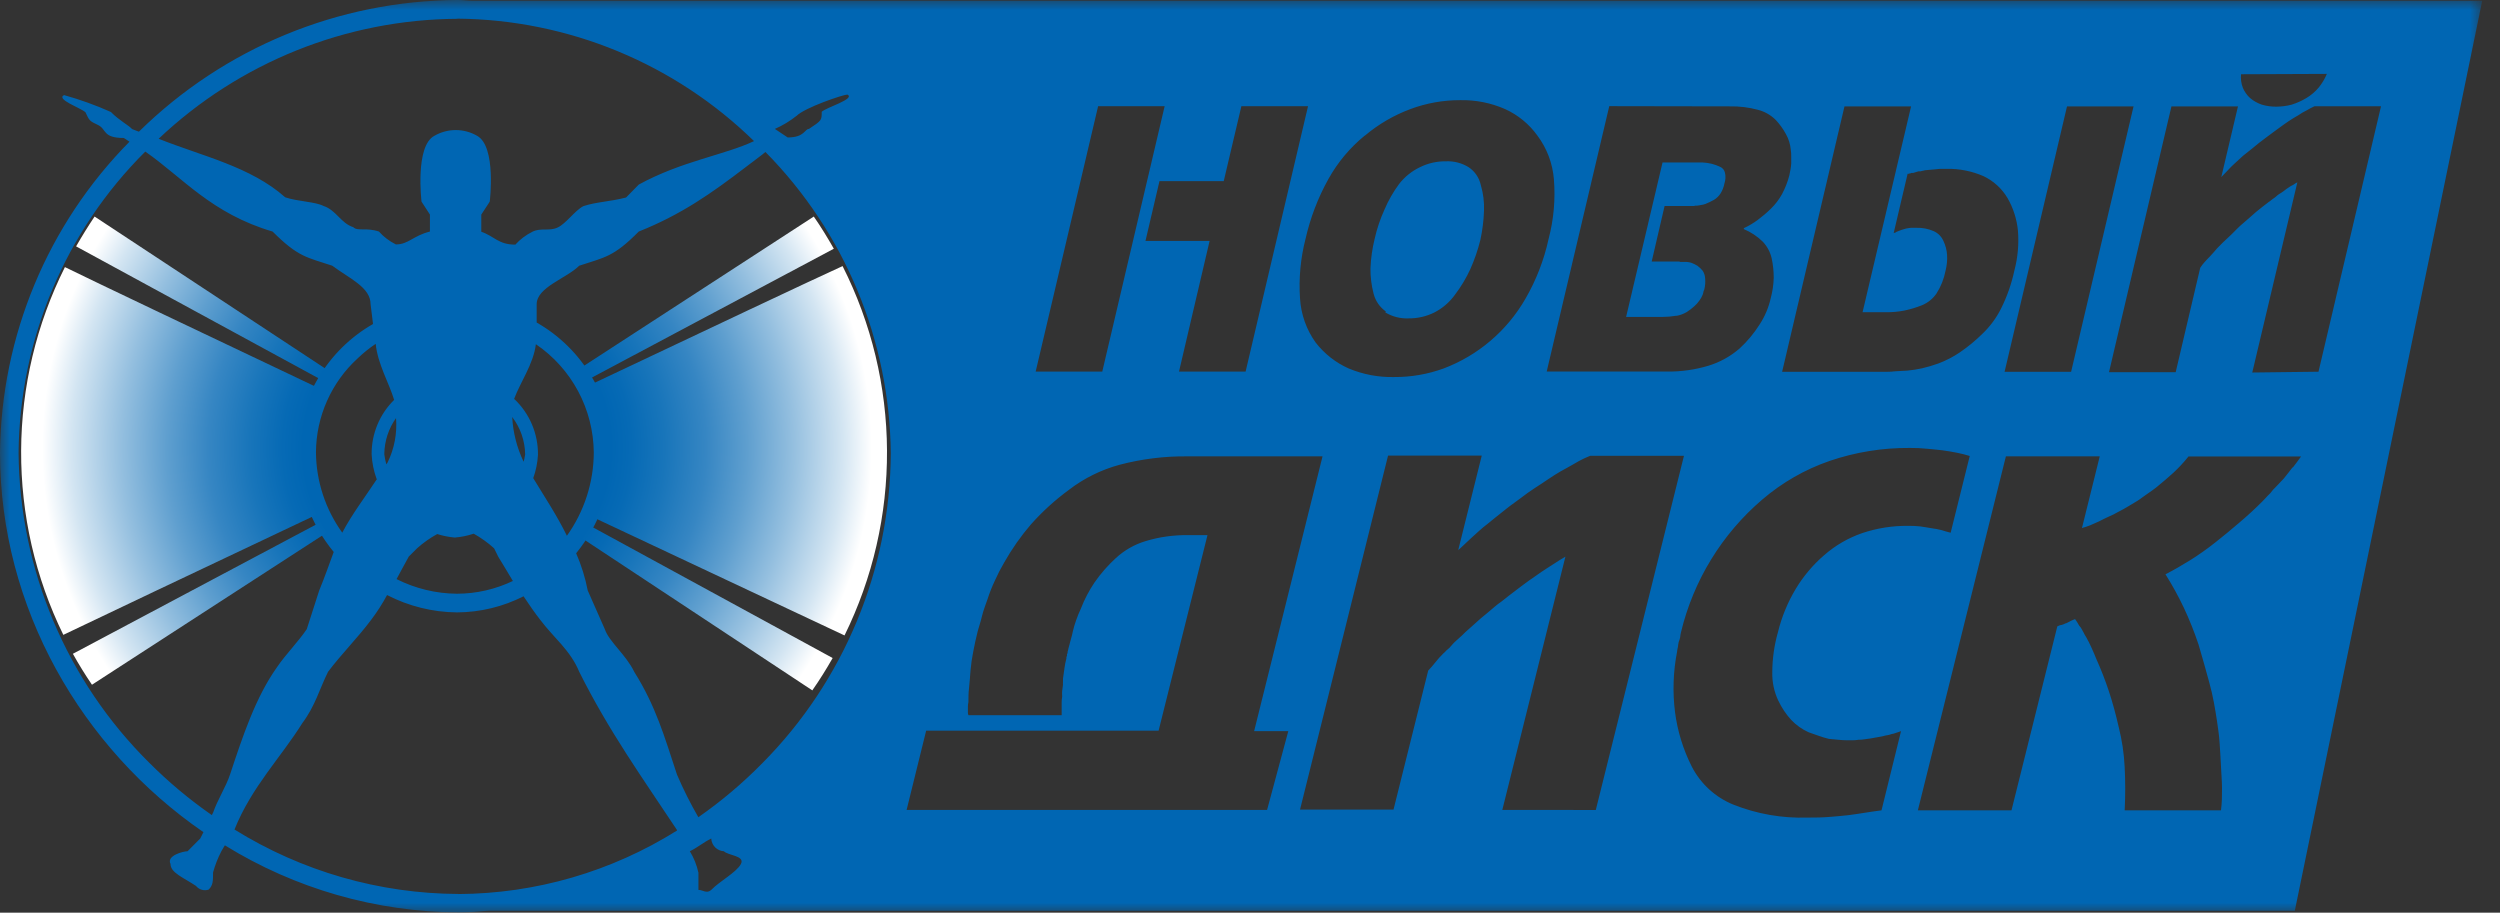 <?xml version="1.0" encoding="UTF-8"?> <svg xmlns="http://www.w3.org/2000/svg" width="126" height="46" viewBox="0 0 126 46" fill="none"><rect x="0" y="0" width="126" height="46" fill="#333333" stroke="none"/><g clip-path="url(#clip0_2136_1355)"><mask id="mask0_2136_1355" style="mask-type:luminance" maskUnits="userSpaceOnUse" x="0" y="0" width="126" height="46"><path d="M125.104 0H0V46H125.104V0Z" fill="white"></path></mask><g mask="url(#mask0_2136_1355)"><path fill-rule="evenodd" clip-rule="evenodd" d="M23.794 0.037C23.548 0.037 23.306 0 23.06 0C17.051 0.035 11.292 2.415 7 6.637C6.824 6.574 6.662 6.508 6.662 6.508C6.449 6.286 6.019 6.08 5.59 5.645C4.825 5.302 4.035 5.018 3.228 4.793C2.798 5.007 4.088 5.446 4.308 5.66C4.51 6.095 4.51 6.095 4.943 6.301C5.377 6.508 5.16 6.954 6.236 6.954C6.339 7.005 6.42 7.083 6.526 7.142C2.401 11.314 0.059 16.937 0 22.816C0 30.643 4.121 37.723 10.254 41.941L10.092 42.261C9.879 42.475 9.67 42.689 9.453 42.903C9.236 42.903 8.377 43.124 8.594 43.544C8.594 43.987 9.236 44.223 9.879 44.651C9.954 44.744 10.055 44.812 10.169 44.844C10.284 44.877 10.406 44.874 10.518 44.835C10.738 44.614 10.738 44.396 10.738 43.972C10.841 43.596 10.984 43.233 11.164 42.888L11.333 42.604C14.874 44.792 18.946 45.961 23.104 45.985C23.622 45.985 24.132 45.937 24.642 45.901H115.658L125.104 0.037H23.794ZM117.274 3.724C117.169 3.977 117.026 4.213 116.852 4.425C116.677 4.63 116.47 4.805 116.238 4.944C116.007 5.082 115.761 5.192 115.504 5.273C115.25 5.341 114.988 5.375 114.725 5.376C114.477 5.379 114.229 5.344 113.991 5.273C113.778 5.2 113.58 5.089 113.407 4.944C113.248 4.8 113.123 4.623 113.04 4.425C112.956 4.208 112.925 3.974 112.948 3.742L117.274 3.724ZM107.531 5.361L104.384 18.738H101.031L104.178 5.361H107.531ZM96.319 5.361L93.873 15.736H95.067C95.372 15.739 95.677 15.711 95.977 15.652C96.282 15.589 96.581 15.499 96.87 15.383C97.167 15.26 97.423 15.052 97.604 14.785C97.825 14.436 97.978 14.048 98.056 13.642C98.122 13.385 98.148 13.119 98.133 12.853C98.118 12.607 98.055 12.367 97.949 12.145C97.853 11.925 97.679 11.749 97.461 11.651C97.186 11.53 96.887 11.472 96.587 11.482H96.308C96.223 11.49 96.138 11.504 96.054 11.522C95.981 11.541 95.904 11.563 95.819 11.592L95.573 11.688C95.573 11.688 95.551 11.71 95.544 11.721H95.5C95.5 11.721 95.474 11.743 95.463 11.747C95.456 11.749 95.448 11.749 95.441 11.747L96.143 8.76C96.158 8.757 96.175 8.757 96.19 8.76C96.215 8.757 96.239 8.749 96.26 8.735H96.29C96.308 8.735 96.315 8.735 96.322 8.716H96.418C96.453 8.711 96.488 8.701 96.521 8.687C96.546 8.674 96.573 8.666 96.602 8.661L96.693 8.635C96.725 8.637 96.757 8.637 96.789 8.635L96.881 8.613C96.981 8.584 97.085 8.567 97.189 8.565L97.476 8.539C97.56 8.539 97.674 8.513 97.781 8.51C97.887 8.506 98.001 8.51 98.111 8.51C98.75 8.497 99.383 8.623 99.969 8.878C100.474 9.118 100.896 9.503 101.181 9.985C101.468 10.485 101.646 11.04 101.703 11.614C101.759 12.296 101.698 12.982 101.523 13.642C101.382 14.298 101.16 14.933 100.862 15.534C100.619 16.025 100.291 16.468 99.892 16.843C99.552 17.177 99.183 17.48 98.79 17.75C98.447 17.984 98.077 18.175 97.689 18.321C97.419 18.418 97.144 18.499 96.866 18.564C96.624 18.617 96.378 18.655 96.132 18.679L95.529 18.712C95.387 18.73 95.243 18.739 95.1 18.738H89.819L92.962 5.361H96.319ZM87.178 5.361C87.657 5.351 88.136 5.409 88.599 5.534C88.941 5.621 89.253 5.8 89.503 6.05C89.702 6.265 89.874 6.504 90.013 6.762C90.148 7.002 90.231 7.269 90.255 7.544C90.272 7.659 90.279 7.774 90.278 7.89C90.278 8.008 90.278 8.123 90.278 8.226C90.278 8.329 90.255 8.443 90.241 8.543C90.226 8.643 90.204 8.746 90.182 8.842C90.097 9.169 89.974 9.484 89.815 9.782C89.665 10.054 89.475 10.303 89.253 10.519C89.042 10.725 88.817 10.916 88.581 11.091C88.372 11.245 88.148 11.379 87.912 11.489H87.89V11.507V11.548C88.246 11.696 88.57 11.912 88.845 12.182C89.067 12.417 89.222 12.707 89.293 13.023C89.361 13.34 89.395 13.664 89.396 13.989C89.388 14.334 89.338 14.677 89.249 15.01C89.145 15.487 88.954 15.941 88.687 16.349C88.405 16.798 88.064 17.207 87.674 17.565C87.215 17.963 86.678 18.259 86.098 18.435C85.424 18.636 84.723 18.735 84.02 18.727H77.953L81.107 5.35L87.178 5.361ZM68.79 6.836C69.472 6.261 70.249 5.808 71.085 5.497C71.885 5.199 72.732 5.046 73.586 5.048C74.366 5.031 75.141 5.184 75.856 5.497C76.508 5.793 77.072 6.256 77.49 6.84C77.965 7.477 78.251 8.236 78.316 9.03C78.399 10.043 78.308 11.063 78.048 12.046C77.818 13.103 77.425 14.118 76.884 15.054C75.955 16.671 74.496 17.915 72.756 18.572C71.958 18.861 71.115 19.008 70.266 19.003C69.482 19.021 68.703 18.874 67.978 18.572C67.319 18.28 66.744 17.827 66.303 17.256C65.841 16.607 65.57 15.84 65.521 15.043C65.452 14.032 65.547 13.016 65.8 12.035C66.039 10.979 66.427 9.963 66.954 9.019C67.422 8.178 68.045 7.435 68.79 6.828V6.836ZM62.565 5.354H65.925L62.778 18.73H59.421L60.964 12.142H57.732L58.437 9.129H61.676L62.565 5.354ZM55.345 5.354H58.698L55.554 18.73H52.197L55.345 5.354ZM40.137 5.848C40.559 5.42 42.498 4.767 42.708 4.767C43.134 4.981 41.628 5.42 41.415 5.634C41.415 6.069 41.415 6.069 40.772 6.497C40.556 6.497 40.556 6.928 39.7 6.928L39.053 6.497C39.44 6.328 39.803 6.11 40.133 5.848H40.137ZM23.056 0.94C28.644 0.989 33.998 3.2 38.003 7.112C36.508 7.817 34.371 8.112 32.193 9.303L31.554 9.955C30.698 10.173 30.052 10.173 29.402 10.39C28.98 10.604 28.543 11.257 28.113 11.463C27.683 11.67 27.257 11.463 26.831 11.681C26.507 11.841 26.216 12.062 25.972 12.33C25.116 12.33 24.903 11.898 24.257 11.681V10.814L24.683 10.162C24.683 10.162 25.028 7.378 24.044 6.843C23.717 6.655 23.347 6.555 22.97 6.555C22.593 6.555 22.222 6.655 21.895 6.843C20.908 7.359 21.245 10.162 21.245 10.162L21.668 10.814V11.67C20.808 11.887 20.588 12.319 19.953 12.319C19.629 12.159 19.338 11.939 19.097 11.67C18.451 11.452 18.025 11.67 17.808 11.452C17.169 11.246 16.952 10.593 16.302 10.379C15.876 10.162 15.024 10.162 14.374 9.944C12.626 8.392 10.191 7.872 7.995 6.994C12.072 3.14 17.452 0.979 23.052 0.948L23.056 0.94ZM25.906 20.12C26.225 19.254 26.883 18.358 27.008 17.348C27.898 17.952 28.628 18.765 29.137 19.715C29.646 20.666 29.917 21.726 29.927 22.805C29.921 24.315 29.444 25.786 28.565 27.012C28.565 27.012 28.565 27.012 28.565 26.989C28.062 25.968 27.463 25.065 26.875 24.099C27.011 23.719 27.091 23.322 27.114 22.919C27.119 22.396 27.016 21.878 26.813 21.396C26.61 20.915 26.309 20.48 25.932 20.12H25.906ZM25.814 21.016C26.229 21.558 26.458 22.221 26.468 22.904C26.449 23.028 26.423 23.151 26.391 23.273C26.052 22.566 25.856 21.799 25.814 21.016ZM25.862 29.275C24.977 29.7 24.01 29.922 23.03 29.924C21.973 29.916 20.931 29.663 19.986 29.187C20.188 28.818 20.379 28.45 20.603 28.051L21.036 27.62C21.342 27.349 21.677 27.113 22.035 26.916C22.323 27.007 22.619 27.066 22.92 27.093C23.245 27.067 23.566 27.001 23.875 26.897C24.244 27.104 24.589 27.351 24.903 27.635L25.116 28.066C25.359 28.472 25.616 28.881 25.851 29.286L25.862 29.275ZM18.998 24.143C18.407 25.043 17.745 25.905 17.25 26.846C16.398 25.665 15.935 24.247 15.924 22.79C15.931 21.9 16.12 21.021 16.481 20.208C16.842 19.396 17.366 18.666 18.021 18.067C18.304 17.794 18.61 17.548 18.935 17.329C19.042 18.365 19.596 19.269 19.865 20.154C19.502 20.51 19.215 20.937 19.02 21.407C18.825 21.878 18.726 22.383 18.73 22.893C18.75 23.32 18.836 23.742 18.983 24.143H18.998ZM19.96 21.068C20.022 21.837 19.876 22.609 19.538 23.302C19.516 23.339 19.49 23.372 19.472 23.406C19.424 23.238 19.39 23.066 19.369 22.893C19.375 22.23 19.587 21.586 19.975 21.049L19.96 21.068ZM10.738 40.96L10.676 41.081C9.547 40.297 8.49 39.412 7.518 38.438C3.35 34.311 0.983 28.692 0.936 22.816C0.99 17.11 3.285 11.655 7.323 7.64C9.225 8.967 10.661 10.763 13.739 11.67C15.035 12.964 15.461 12.964 16.747 13.392C17.606 14.037 18.678 14.475 18.678 15.335L18.8 16.33C17.662 16.981 16.712 17.918 16.043 19.048C15.374 20.179 15.009 21.464 14.984 22.779C15 24.621 15.649 26.401 16.82 27.819C16.596 28.413 16.387 29.036 16.086 29.766L15.461 31.709C15.035 32.343 14.385 32.996 13.956 33.633C12.88 35.153 12.241 37.081 11.598 39.024C11.385 39.666 10.959 40.315 10.738 40.963V40.96ZM23.104 45.056C19.116 45.039 15.21 43.915 11.818 41.808C12.681 39.658 14.172 38.158 15.241 36.439C15.887 35.58 16.104 34.721 16.534 33.858C17.18 32.999 18.036 32.133 18.678 31.277C18.989 30.871 19.266 30.441 19.508 29.991C20.599 30.554 21.805 30.853 23.03 30.865C24.197 30.859 25.346 30.581 26.387 30.053C26.662 30.463 26.934 30.868 27.257 31.277C27.907 32.137 28.752 32.782 29.193 33.858C30.698 36.871 32.406 39.242 34.121 41.834V41.859C30.816 43.931 27.001 45.04 23.104 45.06V45.056ZM35.847 44.85C35.627 45.06 35.418 44.85 35.201 44.85V43.987C35.119 43.603 34.972 43.237 34.768 42.903C35.201 42.689 35.418 42.475 35.847 42.261C35.855 42.428 35.925 42.586 36.042 42.705C36.16 42.823 36.316 42.894 36.483 42.903C36.703 43.124 37.562 43.124 37.342 43.544C37.122 43.965 36.273 44.411 35.847 44.85ZM38.418 38.467C37.431 39.473 36.352 40.383 35.197 41.188C34.795 40.493 34.434 39.774 34.118 39.035C33.479 37.092 33.049 35.591 31.973 33.873C31.554 32.999 30.698 32.347 30.482 31.709L29.622 29.762C29.497 29.117 29.301 28.488 29.038 27.885C30.211 26.441 30.858 24.639 30.875 22.775C30.861 21.447 30.501 20.146 29.829 19.002C29.158 17.858 28.199 16.911 27.048 16.256V15.335C27.048 14.475 28.543 14.037 29.193 13.392C30.478 12.964 30.912 12.964 32.193 11.67C34.342 10.814 35.866 9.734 37.562 8.44L38.414 7.794C38.469 7.739 38.521 7.713 38.58 7.662C42.575 11.709 44.842 17.161 44.896 22.86C44.861 28.713 42.536 34.317 38.422 38.464L38.418 38.467ZM63.861 40.82H45.693L46.678 36.827H58.393L60.857 26.971H59.891C59.169 26.959 58.45 27.058 57.758 27.266C57.193 27.432 56.674 27.726 56.241 28.125C55.84 28.491 55.482 28.9 55.172 29.345C54.889 29.762 54.654 30.21 54.474 30.68C54.385 30.867 54.307 31.059 54.239 31.255C54.171 31.442 54.114 31.633 54.07 31.827C54.046 31.951 54.016 32.074 53.978 32.196C53.945 32.306 53.923 32.42 53.887 32.542C53.875 32.597 53.86 32.651 53.843 32.704C53.843 32.752 53.821 32.8 53.806 32.852V32.926C53.806 32.926 53.776 32.952 53.776 32.959V32.996C53.779 33.02 53.779 33.045 53.776 33.069C53.767 33.074 53.759 33.081 53.754 33.091C53.748 33.1 53.746 33.11 53.747 33.121V33.184C53.703 33.348 53.669 33.516 53.648 33.685C53.622 33.844 53.6 34.021 53.575 34.198C53.578 34.25 53.578 34.303 53.575 34.356C53.569 34.408 53.569 34.46 53.575 34.511C53.556 34.622 53.549 34.729 53.534 34.817C53.52 34.906 53.534 35.013 53.534 35.116C53.517 35.203 53.508 35.292 53.508 35.381C53.508 35.473 53.508 35.558 53.508 35.639V36.045H48.808C48.791 36.002 48.782 35.955 48.782 35.908V35.595C48.782 35.528 48.791 35.461 48.808 35.396C48.808 35.175 48.808 34.931 48.841 34.659C48.874 34.386 48.888 34.102 48.914 33.792C48.94 33.482 48.987 33.158 49.054 32.826C49.12 32.494 49.186 32.162 49.278 31.808C49.344 31.569 49.432 31.314 49.494 31.045C49.557 30.776 49.667 30.5 49.773 30.194C49.875 29.876 49.998 29.565 50.141 29.264C50.28 28.951 50.437 28.645 50.611 28.35C50.997 27.667 51.449 27.024 51.959 26.429C52.534 25.784 53.175 25.2 53.872 24.689C54.638 24.101 55.511 23.67 56.443 23.42C57.547 23.131 58.684 22.989 59.825 23H66.656L63.208 36.849H64.93L63.861 40.82ZM75.716 40.82L78.897 28.055C78.698 28.169 78.507 28.291 78.305 28.424C78.103 28.556 77.89 28.686 77.681 28.829L77.045 29.272C76.832 29.423 76.612 29.596 76.384 29.766L76.017 30.046C75.907 30.131 75.786 30.223 75.668 30.323C75.549 30.402 75.435 30.49 75.327 30.584L74.982 30.876C74.75 31.06 74.534 31.244 74.317 31.447C74.1 31.65 73.887 31.816 73.685 32.026C73.568 32.126 73.468 32.225 73.358 32.321C73.248 32.417 73.153 32.538 73.053 32.649L72.896 32.785C72.847 32.841 72.794 32.893 72.738 32.94C72.598 33.076 72.468 33.221 72.348 33.375C72.238 33.516 72.113 33.659 71.981 33.799L70.233 40.805H65.521L69.958 22.963H74.68L73.494 27.727C73.604 27.635 73.711 27.524 73.828 27.417L74.196 27.074L74.563 26.742C74.694 26.622 74.831 26.509 74.974 26.403C75.184 26.233 75.393 26.057 75.621 25.88C75.848 25.703 76.076 25.511 76.315 25.345C76.553 25.179 76.774 25.002 76.998 24.84C77.222 24.678 77.472 24.523 77.707 24.368C77.942 24.213 78.129 24.08 78.346 23.944C78.562 23.807 78.779 23.682 78.985 23.575C79.19 23.468 79.392 23.339 79.572 23.24C79.752 23.14 79.939 23.055 80.149 22.971H84.872L80.428 40.823L75.716 40.82ZM89.627 35.311C89.794 35.667 90.013 35.995 90.278 36.285C90.526 36.545 90.821 36.755 91.148 36.904L91.651 37.081C91.824 37.144 92.001 37.197 92.18 37.24L92.654 37.284C92.799 37.301 92.945 37.309 93.091 37.31H93.366C93.469 37.31 93.573 37.301 93.675 37.284C93.771 37.285 93.866 37.278 93.961 37.262L94.281 37.217C94.398 37.191 94.53 37.173 94.648 37.151C94.783 37.132 94.917 37.104 95.048 37.066C95.107 37.066 95.173 37.04 95.246 37.026C95.306 37.001 95.369 36.985 95.434 36.978C95.496 36.952 95.551 36.941 95.625 36.915C95.686 36.889 95.748 36.867 95.812 36.849L94.828 40.842C94.56 40.875 94.284 40.916 94.005 40.96C93.726 41.004 93.447 41.048 93.153 41.085C92.859 41.122 92.525 41.144 92.191 41.174C91.857 41.203 91.456 41.207 91.089 41.207C89.819 41.246 88.555 41.026 87.373 40.558C86.46 40.191 85.71 39.505 85.261 38.626C84.827 37.766 84.543 36.838 84.42 35.883C84.294 34.873 84.329 33.85 84.523 32.852C84.53 32.77 84.545 32.688 84.567 32.608C84.567 32.527 84.596 32.443 84.603 32.365C84.638 32.285 84.664 32.201 84.681 32.114C84.681 32.033 84.706 31.945 84.721 31.867C85.348 29.26 86.781 26.918 88.816 25.179C89.817 24.32 90.971 23.659 92.217 23.229C93.517 22.786 94.883 22.566 96.256 22.576C96.541 22.573 96.825 22.586 97.109 22.616C97.373 22.642 97.634 22.661 97.887 22.694C98.14 22.727 98.383 22.771 98.621 22.816C98.86 22.86 99.066 22.919 99.275 22.982L98.313 26.849C98.162 26.816 98.012 26.765 97.861 26.72C97.711 26.676 97.531 26.65 97.358 26.624C97.185 26.599 96.991 26.558 96.785 26.532C96.578 26.509 96.369 26.499 96.161 26.503C95.375 26.495 94.593 26.62 93.847 26.871C93.147 27.114 92.5 27.49 91.941 27.978C91.374 28.466 90.888 29.042 90.502 29.685C90.097 30.361 89.796 31.094 89.609 31.86C89.422 32.517 89.326 33.197 89.323 33.88C89.311 34.376 89.416 34.867 89.627 35.315V35.311ZM115.555 23.542C115.416 23.734 115.262 23.911 115.104 24.117L114.825 24.412C114.74 24.497 114.656 24.596 114.557 24.689C114.476 24.804 114.383 24.909 114.277 25.002C114.186 25.102 114.097 25.201 114.002 25.293C113.635 25.662 113.267 25.997 112.867 26.337C112.467 26.676 112.067 27.015 111.655 27.336C111.246 27.661 110.82 27.962 110.377 28.239C109.955 28.501 109.547 28.737 109.14 28.944C109.483 29.491 109.795 30.059 110.072 30.643C110.352 31.243 110.597 31.859 110.807 32.487C111.005 33.139 111.174 33.777 111.354 34.423C111.534 35.068 111.64 35.706 111.74 36.362C111.798 36.731 111.85 37.136 111.872 37.498C111.894 37.859 111.923 38.261 111.938 38.63C111.953 38.998 111.989 39.367 111.989 39.736C111.989 40.104 111.989 40.455 111.938 40.842H107.083C107.12 40.115 107.12 39.386 107.083 38.659C107.05 37.977 106.949 37.3 106.782 36.639C106.631 35.978 106.466 35.374 106.279 34.813C106.099 34.272 105.892 33.741 105.658 33.221C105.581 33.029 105.507 32.852 105.412 32.645C105.331 32.464 105.242 32.287 105.144 32.114C105.094 32.039 105.05 31.96 105.012 31.878C104.968 31.805 104.924 31.716 104.876 31.635C104.813 31.572 104.762 31.498 104.725 31.418C104.674 31.337 104.633 31.267 104.582 31.2C104.514 31.235 104.444 31.266 104.373 31.292L104.16 31.403C104.136 31.413 104.112 31.421 104.086 31.425L104.002 31.465C103.946 31.488 103.888 31.503 103.829 31.51C103.781 31.532 103.734 31.543 103.689 31.569L101.379 40.842H96.66L101.097 23H105.827L104.931 26.613C105.075 26.573 105.217 26.525 105.357 26.47L105.797 26.274C105.952 26.189 106.113 26.119 106.271 26.042C106.442 25.971 106.607 25.888 106.767 25.795C106.929 25.714 107.09 25.625 107.248 25.529C107.406 25.433 107.568 25.338 107.726 25.242C107.883 25.146 108.038 25.013 108.207 24.902C108.376 24.792 108.515 24.685 108.669 24.571C108.971 24.327 109.257 24.08 109.532 23.833C109.808 23.577 110.065 23.301 110.3 23.007H115.974C115.846 23.188 115.702 23.376 115.555 23.568V23.542ZM113.514 18.775L115.787 9.188C115.723 9.219 115.663 9.256 115.607 9.299L115.423 9.398L115.247 9.516C115.188 9.561 115.129 9.601 115.082 9.642C115.034 9.682 114.953 9.73 114.883 9.771C114.813 9.811 114.766 9.859 114.711 9.907C114.656 9.955 114.586 10.003 114.52 10.047C114.46 10.1 114.396 10.148 114.329 10.191C114.119 10.353 113.899 10.519 113.697 10.689C113.495 10.858 113.289 11.058 113.065 11.242C112.841 11.426 112.673 11.611 112.471 11.81C112.269 12.009 112.067 12.178 111.883 12.374C111.786 12.466 111.695 12.564 111.611 12.669L111.354 12.953C111.273 13.037 111.181 13.126 111.108 13.214C111.028 13.302 110.955 13.398 110.891 13.498L109.654 18.76H106.293L109.441 5.361H112.794L111.953 8.926L112.257 8.609C112.373 8.48 112.496 8.357 112.625 8.241C112.772 8.112 112.907 7.975 113.051 7.85L113.514 7.481C113.624 7.389 113.734 7.297 113.851 7.205L114.197 6.943C114.325 6.851 114.439 6.758 114.564 6.67L114.931 6.401C115.074 6.294 115.225 6.191 115.372 6.091C115.519 5.992 115.688 5.892 115.838 5.807C115.972 5.713 116.113 5.631 116.26 5.56C116.386 5.486 116.514 5.418 116.646 5.357H120.003L116.852 18.734L113.514 18.775ZM84.501 15.917C84.684 15.885 84.859 15.818 85.019 15.722C85.148 15.638 85.271 15.544 85.386 15.441C85.486 15.355 85.575 15.256 85.65 15.146C85.683 15.095 85.716 15.054 85.742 15.006C85.768 14.958 85.79 14.911 85.812 14.859C85.83 14.816 85.842 14.772 85.849 14.726C85.849 14.686 85.874 14.641 85.892 14.604C85.943 14.411 85.958 14.21 85.937 14.011C85.929 13.879 85.885 13.752 85.812 13.642C85.736 13.549 85.648 13.466 85.551 13.395C85.452 13.334 85.348 13.284 85.239 13.244C85.168 13.222 85.096 13.208 85.022 13.203H84.828H84.725C84.692 13.204 84.659 13.196 84.629 13.181H83.245L83.895 10.383H85.364C85.382 10.383 85.412 10.383 85.419 10.364H85.536C85.604 10.358 85.672 10.347 85.738 10.331C85.815 10.322 85.89 10.303 85.962 10.276C86.03 10.25 86.096 10.221 86.161 10.187L86.377 10.077C86.512 9.997 86.626 9.887 86.712 9.756C86.809 9.602 86.876 9.43 86.91 9.251C86.969 9.076 86.98 8.889 86.939 8.709C86.925 8.642 86.895 8.58 86.853 8.528C86.81 8.475 86.755 8.434 86.693 8.407C86.562 8.346 86.425 8.297 86.286 8.259C86.133 8.22 85.977 8.197 85.819 8.189H83.792L81.956 15.973H83.792C84.023 15.972 84.254 15.952 84.482 15.913L84.501 15.917ZM69.822 15.748C70.174 15.96 70.582 16.064 70.993 16.046C71.444 16.051 71.889 15.949 72.293 15.748C72.704 15.537 73.059 15.231 73.329 14.855C73.634 14.455 73.894 14.022 74.104 13.565C74.316 13.089 74.486 12.596 74.611 12.09C74.716 11.605 74.778 11.111 74.794 10.615C74.811 10.18 74.756 9.746 74.633 9.328C74.554 8.962 74.336 8.641 74.027 8.432C73.683 8.217 73.282 8.112 72.877 8.13C72.419 8.123 71.965 8.226 71.555 8.432C71.147 8.628 70.789 8.917 70.512 9.277C70.218 9.675 69.971 10.107 69.778 10.563C69.562 11.037 69.396 11.531 69.282 12.038C69.163 12.522 69.093 13.016 69.072 13.513C69.066 13.948 69.119 14.383 69.23 14.804C69.322 15.165 69.54 15.482 69.844 15.696" fill="#0066B3"></path><path fill-rule="evenodd" clip-rule="evenodd" d="M15.241 22.794C15.244 21.663 15.511 20.55 16.02 19.542C10.026 16.695 4.951 14.287 3.272 13.462C1.835 16.335 1.079 19.504 1.065 22.72C1.051 25.935 1.779 29.11 3.192 31.997C4.719 31.259 9.857 28.829 15.957 25.939C15.487 24.957 15.242 23.883 15.241 22.794ZM42.025 12.536C41.709 11.979 41.374 11.43 41.015 10.914L29.263 18.546C29.395 18.738 29.52 18.933 29.63 19.136L42.025 12.536ZM3.831 12.415L16.211 19.151C16.31 18.981 16.409 18.815 16.519 18.657L4.767 10.914C4.439 11.403 4.127 11.907 3.831 12.425V12.415ZM3.673 32.951C3.97 33.486 4.293 34.006 4.635 34.511L16.464 26.846C16.354 26.676 16.244 26.503 16.145 26.322L3.673 32.951ZM42.469 13.41C40.846 14.147 35.759 16.555 29.744 19.398C30.282 20.418 30.57 21.553 30.582 22.707C30.595 23.862 30.333 25.003 29.817 26.035L42.564 32.026C43.989 29.13 44.722 25.94 44.705 22.71C44.689 19.48 43.923 16.299 42.469 13.417V13.41ZM29.222 27.052L40.941 34.795C41.309 34.268 41.65 33.722 41.966 33.165L29.623 26.436C29.505 26.647 29.38 26.849 29.237 27.045L29.222 27.052Z" fill="url(#paint0_radial_2136_1355)"></path></g></g><defs><radialGradient id="paint0_radial_2136_1355" cx="0" cy="0" r="1" gradientUnits="userSpaceOnUse" gradientTransform="translate(23.033 22.568) scale(20.968 20.625)"><stop offset="0.37" stop-color="#0066B3"></stop><stop offset="0.42" stop-color="#066AB5"></stop><stop offset="0.5" stop-color="#1875BA"></stop><stop offset="0.6" stop-color="#3686C3"></stop><stop offset="0.7" stop-color="#5F9FCF"></stop><stop offset="0.81" stop-color="#94BFDF"></stop><stop offset="0.93" stop-color="#D3E5F2"></stop><stop offset="1" stop-color="white"></stop></radialGradient><clipPath id="clip0_2136_1355"><rect width="126" height="46" fill="white"></rect></clipPath></defs></svg> 